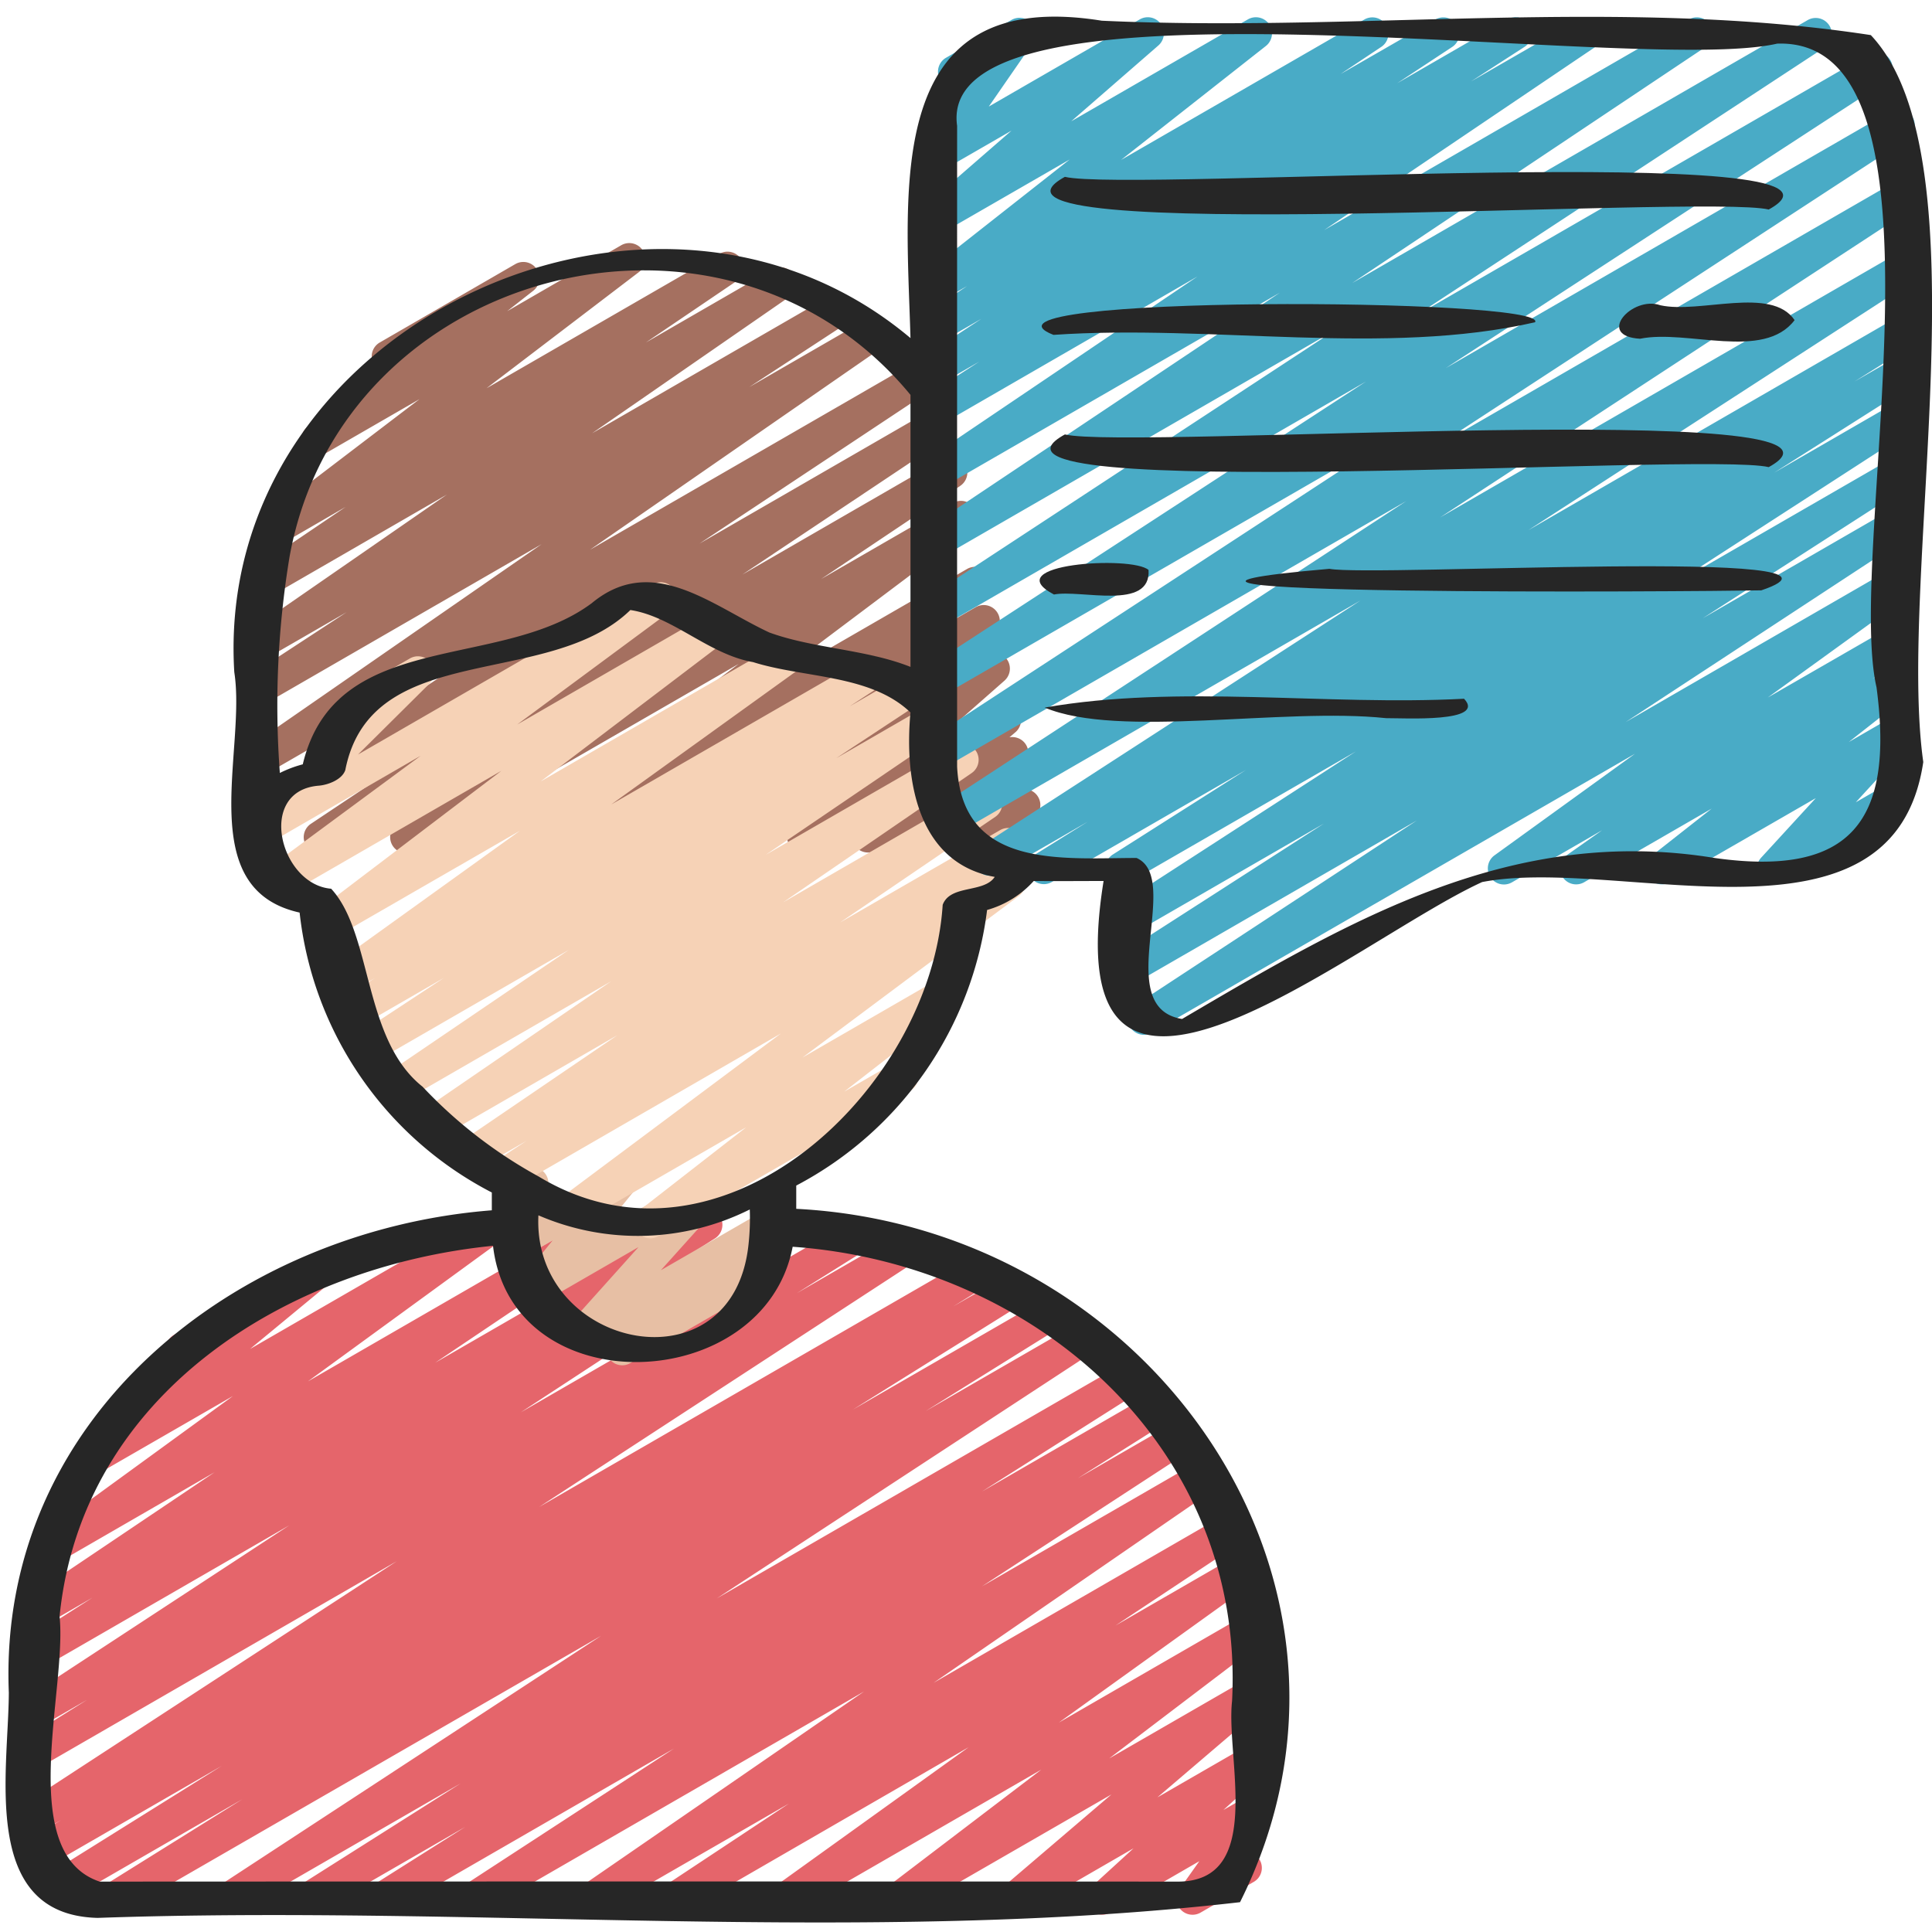 <?xml version="1.0" encoding="UTF-8"?> <svg xmlns="http://www.w3.org/2000/svg" id="Icons" height="512" viewBox="0 0 60 60" width="512"> <path d="m9.933 26.5a.5.5 0 0 1 -.278-.916l6.424-4.284-7.8 4.5a.5.5 0 0 1 -.526-.85l7.176-4.76-6.649 3.838a.5.5 0 0 1 -.534-.843l9.073-6.285-8.539 4.931a.5.5 0 0 1 -.523-.851l3.006-1.967-2.483 1.432a.5.5 0 0 1 -.534-.843l6.131-4.242-5.436 3.14a.5.5 0 0 1 -.673-.167.5.5 0 0 1 .143-.68l2.824-1.911-1.9 1.1a.5.5 0 0 1 -.553-.83l4.743-3.615-2.92 1.685a.5.5 0 0 1 -.558-.826l2.242-1.756a.486.486 0 0 1 -.179-.181.5.5 0 0 1 .183-.682l4.214-2.437a.5.5 0 0 1 .558.826l-.814.638 3.549-2.052a.5.5 0 0 1 .552.83l-4.743 3.616 7.236-4.177a.5.5 0 0 1 .53.847l-2.815 1.908 3.926-2.267a.5.5 0 0 1 .535.844l-6.132 4.242 7.353-4.245a.5.5 0 0 1 .524.851l-3 1.962 3.6-2.079a.5.5 0 0 1 .534.844l-9.075 6.284 10.047-5.8a.5.5 0 0 1 .526.85l-7.175 4.76 7.229-4.174a.5.5 0 0 1 .527.849l-6.425 4.287 6.233-3.6a.5.5 0 0 1 .528.849l-4.315 2.89 4.093-2.362a.5.5 0 0 1 .551.832l-6.617 4.973 6.511-3.759a.5.5 0 0 1 .535.843l-1.577 1.1 1.3-.75a.5.5 0 0 1 .555.83l-2.68 2.05 2.444-1.41a.5.5 0 0 1 .58.808l-2.152 1.894 1.92-1.107a.5.5 0 0 1 .574.813l-.187.159a.508.508 0 0 1 .431.129.5.5 0 0 1 .1.589l-.546 1.085.206-.119a.5.5 0 1 1 .5.865l-1.662.96a.5.5 0 0 1 -.7-.658l.548-1.084-3.024 1.746a.5.5 0 0 1 -.574-.813l.064-.055-1.508.87a.5.5 0 0 1 -.58-.807l2.151-1.893-4.686 2.7a.5.5 0 0 1 -.554-.829l2.684-2.052-5 2.888a.5.5 0 0 1 -.535-.843l1.581-1.1-3.371 1.946a.5.5 0 0 1 -.551-.832l6.617-4.972-10.069 5.809a.5.5 0 0 1 -.528-.849l4.319-2.889-6.48 3.742a.494.494 0 0 1 -.25.069z" fill="#a57060"></path> <path d="m3.512 59.47a.5.5 0 0 1 -.265-.924l4.279-2.669-5.443 3.143a.5.5 0 0 1 -.515-.857l5.32-3.323-5.515 3.183a.5.5 0 0 1 -.513-.857l1.04-.645-.623.359a.5.5 0 0 1 -.523-.852l11.568-7.543-11.042 6.376a.5.5 0 0 1 -.515-.856l1.943-1.218-1.428.824a.5.5 0 0 1 -.524-.85l8.226-5.389-7.682 4.435a.5.5 0 0 1 -.52-.854l2.093-1.337-1.443.834a.5.5 0 0 1 -.53-.85l5.764-3.878-4.784 2.763a.5.5 0 0 1 -.544-.837l5.9-4.294-4.163 2.4a.5.5 0 0 1 -.568-.819l3.087-2.546a.5.5 0 0 1 -.194-.93l4.429-2.557a.5.5 0 0 1 .569.819l-2.631 2.173 7.153-4.13a.5.5 0 0 1 .544.837l-5.9 4.3 9.179-5.3a.5.5 0 0 1 .53.847l-5.756 3.873 8.179-4.721a.5.5 0 0 1 .52.853l-2.095 1.338 3.753-2.166a.5.5 0 0 1 .524.851l-8.22 5.384 10-5.774a.5.5 0 0 1 .515.856l-1.95 1.222 3.042-1.756a.5.5 0 0 1 .524.852l-11.563 7.54 13.38-7.725a.5.5 0 0 1 .513.858l-1.033.639 1.7-.981a.5.5 0 0 1 .514.856l-5.329 3.329 6.043-3.488a.5.5 0 0 1 .515.857l-4.3 2.678 4.834-2.79a.5.5 0 0 1 .523.851l-11.84 7.754 12.715-7.341a.5.5 0 0 1 .518.855l-5 3.168 5.317-3.069a.5.5 0 0 1 .517.856l-2.854 1.8 3.005-1.735a.5.5 0 0 1 .524.851l-6.514 4.245 6.716-3.877a.5.5 0 0 1 .533.844l-8.748 6.027 8.955-5.17a.5.5 0 0 1 .527.849l-3.834 2.543 3.682-2.126a.5.5 0 0 1 .542.839l-5.983 4.3 5.757-3.323a.5.5 0 0 1 .552.83l-4.744 3.606 4.273-2.465a.5.5 0 0 1 .575.812l-3.351 2.862 2.776-1.6a.5.5 0 0 1 .586.8l-1.312 1.192.726-.418a.5.5 0 0 1 .658.722l-.7.995a.533.533 0 0 1 .443.25.5.5 0 0 1 -.182.682l-1.655.956a.5.5 0 0 1 -.658-.721l.62-.876-2.77 1.6a.5.5 0 0 1 -.586-.8l1.313-1.2-3.461 2a.5.5 0 0 1 -.575-.812l3.35-2.861-6.37 3.672a.5.5 0 0 1 -.552-.83l4.744-3.613-7.7 4.443a.5.5 0 0 1 -.542-.839l5.985-4.3-8.892 5.139a.5.5 0 0 1 -.526-.849l3.836-2.539-5.878 3.388a.5.5 0 0 1 -.533-.844l8.745-6.025-11.897 6.869a.5.5 0 0 1 -.524-.851l6.516-4.245-8.829 5.096a.5.5 0 0 1 -.517-.855l2.865-1.809-4.616 2.664a.5.5 0 0 1 -.678-.173.5.5 0 0 1 .16-.682l4.995-3.162-6.959 4.017a.5.5 0 0 1 -.524-.85l11.844-7.75-14.908 8.6a.5.5 0 0 1 -.25.07z" fill="#e5656b"></path> <path d="m19.318 42.4a.5.5 0 0 1 -.318-.88l.133-.111-.826.477a.5.5 0 0 1 -.622-.767l2.144-2.389-2.99 1.726a.5.5 0 0 1 -.639-.748l.963-1.186-.839.484a.5.5 0 0 1 -.734-.555l.24-.955a.5.5 0 0 1 -.049-.892l.5-.29a.5.5 0 0 1 .735.556l-.171.679 2.155-1.244a.5.5 0 0 1 .63.108.5.5 0 0 1 .009.64l-.963 1.186 3.37-1.945a.5.5 0 0 1 .622.767l-2.144 2.387 3.191-1.842a.5.5 0 0 1 .569.818l-.521.433a.5.5 0 0 1 .215.932l-4.413 2.548a.491.491 0 0 1 -.247.063z" fill="#e7bfa4"></path> <path d="m20.2 38.458a.5.5 0 0 1 -.307-.895l3.278-2.552-5.1 2.943a.5.5 0 0 1 -.549-.833l6.73-5.025-8.352 4.824a.5.5 0 0 1 -.524-.851l.975-.639-1.465.845a.5.5 0 0 1 -.531-.845l4.82-3.282-5.516 3.185a.5.5 0 0 1 -.533-.845l5.852-4.012-6.464 3.731a.5.5 0 0 1 -.532-.846l5.682-3.861-6.019 3.475a.5.5 0 0 1 -.525-.851l2.67-1.757-2.582 1.49a.5.5 0 0 1 -.523-.857l.959-.626-.761.438a.5.5 0 0 1 -.542-.837l5.806-4.175-5.724 3.3a.5.5 0 0 1 -.553-.831l5.7-4.33-6.716 3.878a.5.5 0 0 1 -.547-.835l4.759-3.512-4.766 2.753a.5.5 0 0 1 -.6-.787l2.9-2.891a.5.5 0 0 1 0-.866l2.136-1.234a.5.5 0 0 1 .6.787l-2.217 2.2 9.15-5.283a.5.5 0 0 1 .547.835l-4.753 3.516 5.874-3.391a.5.5 0 0 1 .553.831l-5.7 4.329 7.461-4.308a.5.5 0 0 1 .542.838l-5.811 4.185 7.843-4.527a.5.5 0 0 1 .524.852l-.965.629 1.726-1a.5.5 0 0 1 .525.851l-2.665 1.758 2.958-1.707a.5.5 0 0 1 .531.846l-5.677 3.86 5.862-3.384a.5.5 0 0 1 .533.845l-5.853 4.014 6.056-3.5a.5.5 0 0 1 .531.846l-4.822 3.282 4.972-2.87a.5.5 0 0 1 .524.851l-.975.638.493-.283a.5.5 0 0 1 .548.833l-6.729 5.025 4.018-2.32a.5.5 0 0 1 .558.828l-3.277 2.549 1.532-.883a.5.5 0 1 1 .5.865l-7.8 4.5a.491.491 0 0 1 -.253.076z" fill="#f6d2b6"></path> <path d="m35.526 32.137a.5.5 0 0 1 -.274-.918l8.748-5.738-8.723 5.037a.5.5 0 0 1 -.52-.854l6.359-4.088-5.852 3.378a.5.5 0 0 1 -.522-.852l7.365-4.765-7.043 4.063a.5.5 0 0 1 -.517-.854l4.143-2.632-6.039 3.486a.5.5 0 0 1 -.514-.856l1.645-1.026-2.782 1.606a.5.5 0 0 1 -.522-.853l11.772-7.621-12.576 7.261a.5.5 0 0 1 -.524-.85l14.523-9.5-14.393 8.308a.5.5 0 0 1 -.523-.851l14.688-9.592-14.165 8.174a.5.5 0 0 1 -.522-.852l13.665-8.9-13.143 7.59a.5.5 0 0 1 -.524-.85l12.7-8.332-12.176 7.029a.5.5 0 0 1 -.527-.848l10.993-7.347-10.466 6.042a.5.5 0 0 1 -.529-.847l8.44-5.7-7.911 4.569a.5.5 0 0 1 -.521-.852l1.655-1.073-1.134.655a.5.5 0 0 1 -.525-.85l1.724-1.134-1.2.692a.5.5 0 0 1 -.528-.848l1.282-.86-.754.434a.5.5 0 0 1 -.559-.825l4.5-3.54-3.94 2.271a.5.5 0 0 1 -.578-.81l2.711-2.357-2.133 1.23a.5.5 0 0 1 -.661-.717l1.364-1.97-.121.069a.5.5 0 0 1 -.5-.865l2.049-1.184a.5.5 0 0 1 .661.717l-1.364 1.972 4.692-2.709a.5.5 0 0 1 .578.809l-2.71 2.358 5.49-3.167a.5.5 0 0 1 .559.825l-4.5 3.541 7.565-4.366a.5.5 0 0 1 .528.847l-1.278.853 2.955-1.7a.5.5 0 0 1 .525.849l-1.72 1.135 3.437-1.984a.5.5 0 0 1 .522.852l-1.667 1.077 3.347-1.929a.5.5 0 0 1 .53.846l-8.439 5.7 11.334-6.546a.5.5 0 0 1 .527.848l-10.989 7.342 14.147-8.167a.5.5 0 0 1 .524.851l-12.707 8.337 14.082-8.13a.5.5 0 0 1 .522.851l-13.662 8.9 13.813-7.975a.5.5 0 0 1 .523.852l-14.689 9.591 14.173-8.181a.5.5 0 0 1 .523.85l-14.518 9.5 13.995-8.082a.5.5 0 0 1 .521.853l-11.776 7.625 11.255-6.5a.5.5 0 0 1 .514.856l-1.643 1.029 1.129-.65a.5.5 0 0 1 .517.855l-4.137 2.624 3.617-2.088a.5.5 0 0 1 .521.852l-7.363 4.763 6.842-3.949a.5.5 0 0 1 .52.853l-6.355 4.09 5.838-3.37a.5.5 0 0 1 .524.851l-8.758 5.744 8.234-4.755a.5.5 0 0 1 .543.838l-4.363 3.154 3.82-2.2a.5.5 0 0 1 .538.841l-1.1.775.559-.322a.5.5 0 0 1 .558.826l-1.859 1.462 1.3-.751a.5.5 0 0 1 .618.771l-1.7 1.851.976-.563a.5.5 0 1 1 .5.865l-3.8 2.191a.5.5 0 0 1 -.618-.77l1.7-1.852-4.535 2.614a.5.5 0 0 1 -.558-.826l1.859-1.462-3.965 2.289a.5.5 0 0 1 -.538-.841l1.1-.776-2.8 1.618a.5.5 0 0 1 -.543-.838l4.365-3.156-15 8.657a.5.5 0 0 1 -.251.072z" fill="#49abc6"></path> <g fill="#262626"> <path d="m3.031 59.562c11.76-.413 23.894.842 35.479-.488 4.949-9.882-2.73-20.965-13.782-21.533q0-.361 0-.722a11.246 11.246 0 0 0 5.927-8.559 3.066 3.066 0 0 0 1.448-.9c.723.008 1.447 0 2.17 0-1.586 9.848 7.757 1.862 11.756.033 4.3-.83 12.785 2.462 13.7-3.728-.815-5.787 1.983-18.737-1.629-22.575-7.754-1.19-15.981-.078-23.884-.447-6.793-1.092-6.075 5.143-5.94 9.857-8.015-6.753-21.656-.31-21 10.373.382 2.444-1.293 6.733 2.029 7.468a11.15 11.15 0 0 0 5.969 8.693v.553c-7.98.625-15.348 6.46-15 14.98-.01 2.484-.894 6.902 2.757 6.995zm20.219-20.955c-.45 4.627-6.732 3.307-6.529-.864a7.775 7.775 0 0 0 6.564-.182 7.429 7.429 0 0 1 -.035 1.046zm6.474-34.7c-.724-5.143 21.089-1.54 25.467-2.552 5.789-.2 2.112 15.727 3.086 19.99.553 4.147-.782 5.9-5.028 5.3-6.31-1.031-11.328 1.937-16.538 5-2.225-.359.028-4.361-1.414-5-2.308 0-5.418.362-5.573-2.838q-.002-9.943 0-19.9zm-20.729 13.37c1.629-8.97 13.49-12.041 19.281-5.014q0 4.224 0 8.448c-1.368-.546-3.011-.568-4.383-1.068-1.785-.831-3.63-2.473-5.513-.913-2.853 2.129-7.968.767-8.977 5.007a3.632 3.632 0 0 0 -.712.268 28.246 28.246 0 0 1 .304-6.728zm4.13 16.473c-1.862-1.477-1.547-4.75-2.841-6.15-1.593-.129-2.326-3.044-.385-3.2.286-.023.725-.186.825-.486.8-4.079 6.3-2.488 8.853-4.969 1.319.2 2.431 1.378 3.809 1.617 1.581.5 3.656.378 4.89 1.565-.2 2.146.246 4.683 2.616 5.106-.336.51-1.38.231-1.616.867-.369 5.736-6.87 11.873-12.552 8.435a14.487 14.487 0 0 1 -3.599-2.785zm-11.275 16.45c.692-6.92 7.072-10.874 13.461-11.511.579 4.965 8.421 4.652 9.306.03 7.515.531 14.055 6.222 13.646 14.108-.2 1.778 1.038 5.648-1.731 5.608q-16.716-.008-33.437 0c-2.623-.879-1.008-5.985-1.245-8.235z"></path> <path d="m54.929 14.507c3.977-2.182-19.854-.533-21.858-1.015-3.977 2.183 19.854.534 21.858 1.015z"></path> <path d="m54.929 6.507c3.977-2.181-19.854-.533-21.858-1.015-3.977 2.183 19.854.534 21.858 1.015z"></path> <path d="m32.716 10.4c4.893-.337 10.307.673 14.957-.392.469-.769-18.127-.854-14.957.392z"></path> <path d="m51.563 9.48c-.872-.31-2.021.96-.63 1.04 1.462-.3 3.836.691 4.8-.578-.725-1.069-2.94-.19-4.17-.462z"></path> <path d="m45.468 21.7c-4.3.226-8.836-.457-13.024.274 2.3.969 7.389-.01 10.6.329.571-.003 3.125.146 2.424-.603z"></path> <path d="m32.732 18.463c.826-.164 3.02.514 2.937-.762-.515-.457-4.74-.189-2.937.762z"></path> <path d="m41.285 17.665c-9.869.861 11.4.708 13.413.669 3.992-1.347-12.052-.41-13.413-.669z"></path> </g> </svg> 